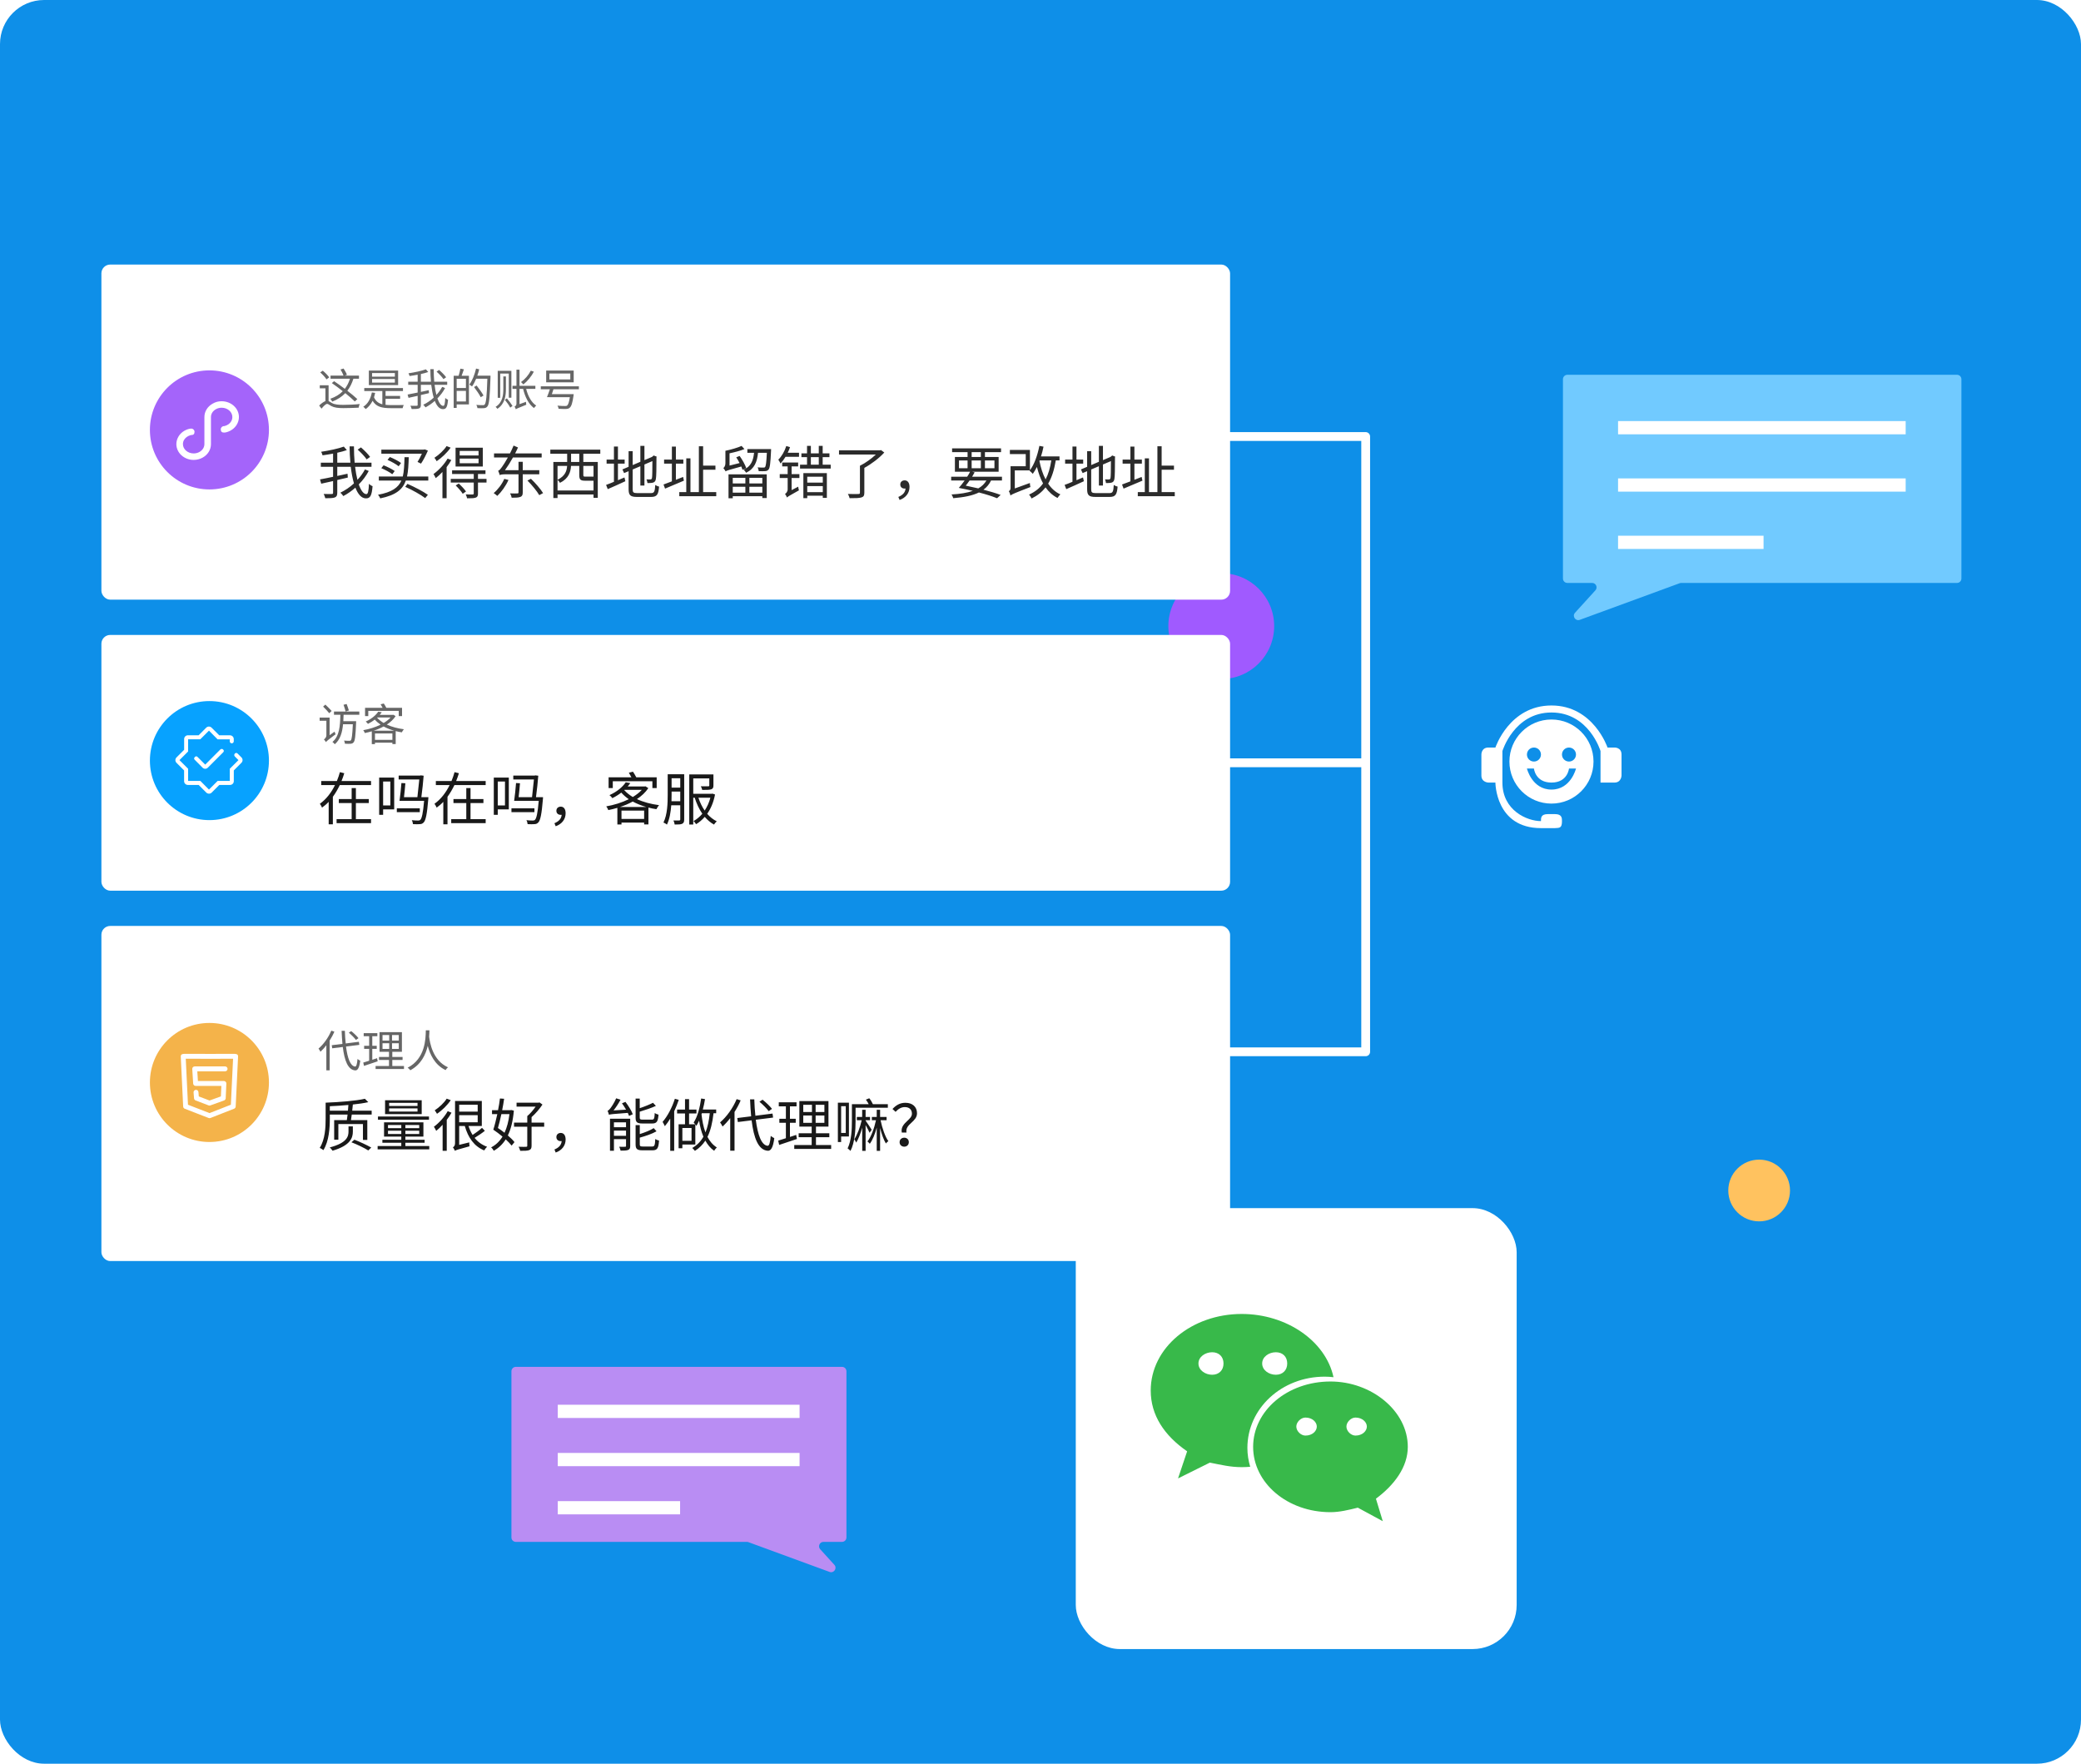 <svg width="472" height="400" viewBox="0 0 472 400" fill="none" xmlns="http://www.w3.org/2000/svg" xmlns:xlink="http://www.w3.org/1999/xlink">
	<desc>
			Created with Pixso.
	</desc>
	<rect rx="10" width="472" height="400" fill="#0E8FE8"/>
	<circle cx="277" cy="142" r="12" fill="#A05AFF"/>
	<rect x="23" y="60" rx="2" width="256" height="76" fill="#FFFFFF"/>
	<rect x="23" y="210" rx="2" width="256" height="76" fill="#FFFFFF"/>
	<rect x="23" y="144" rx="2" width="256" height="58" fill="#FFFFFF"/>
	<path d="M122.324 106.63L122.312 107.566L118.566 107.566L118.566 111.676C118.566 112.248 118.436 112.533 118.046 112.689C117.643 112.857 116.98 112.885 116.056 112.885C116.018 112.613 115.85 112.168 115.694 111.895C116.446 111.921 117.135 111.921 117.345 111.908C117.538 111.895 117.605 111.844 117.605 111.664L117.605 107.566L114.745 107.566C113.977 107.566 113.469 107.633 113.352 107.763C113.288 107.541 113.12 107.033 112.99 106.76C113.288 106.684 113.561 106.319 113.964 105.748C114.187 105.449 114.666 104.694 115.186 103.758L112.054 103.758L112.054 102.834L115.666 102.834C115.967 102.263 116.24 101.653 116.488 101.053L117.487 101.482C117.291 101.926 117.072 102.393 116.837 102.834L122.857 102.834L122.857 103.758L116.342 103.758C115.77 104.799 115.148 105.786 114.536 106.63L117.605 106.63L117.605 104.732L118.566 104.732L118.566 106.63L122.324 106.63ZM143.5 110.972C143.5 111.664 143.668 111.832 144.513 111.832L147.648 111.832C148.4 111.832 148.531 111.479 148.623 109.985C148.857 110.153 149.219 110.312 149.492 110.362C149.337 112.13 149.038 112.701 147.674 112.701L144.487 112.701C143.018 112.701 142.576 112.352 142.576 110.959L142.576 106.865L141.551 107.293L141.174 106.462L142.576 105.865L142.576 102.329L143.5 102.329L143.5 105.475L145.243 104.732L145.243 101.12L146.166 101.12L146.166 104.357L147.88 103.627L148.089 103.447L148.27 103.304L148.946 103.564L148.896 103.745C148.896 106.176 148.87 108.112 148.765 108.607C148.699 109.14 148.439 109.375 148.077 109.464C147.712 109.556 147.217 109.556 146.855 109.556C146.814 109.296 146.737 108.931 146.62 108.725C146.931 108.737 147.347 108.737 147.49 108.737C147.686 108.737 147.816 108.687 147.88 108.398C147.947 108.087 147.972 106.643 147.972 104.576L146.166 105.344L146.166 110.115L145.243 110.115L145.243 105.735L143.5 106.474L143.5 110.972ZM186.594 103.681L186.594 105.383L188.416 105.383L188.416 106.268L181.459 106.268L181.459 105.383L183.046 105.383L183.046 103.681L181.773 103.681L181.773 102.821L183.046 102.821L183.046 101.12L183.916 101.12L183.916 102.821L185.712 102.821L185.712 101.12L186.594 101.12L186.594 102.821L188.13 102.821L188.13 103.681L186.594 103.681ZM240.311 103.51L240.311 104.421L239.467 104.421C239.115 106.554 238.569 108.283 237.737 109.686C238.452 110.765 239.375 111.61 240.518 112.13C240.286 112.311 240.013 112.689 239.858 112.936C238.763 112.378 237.868 111.559 237.138 110.531C236.347 111.572 235.306 112.403 233.98 113.054C233.888 112.819 233.589 112.378 233.408 112.168C234.773 111.546 235.814 110.727 236.579 109.635C235.982 108.556 235.541 107.293 235.189 105.903C234.903 106.474 234.58 106.995 234.253 107.461C234.097 107.281 233.732 106.916 233.513 106.76L233.577 106.684L230.171 106.684L230.171 110.778L233.589 109.543C233.589 109.829 233.656 110.232 233.719 110.454C229.962 111.895 229.482 112.117 229.197 112.378C229.13 112.092 228.962 111.622 228.806 111.387C229 111.299 229.209 111.115 229.209 110.661L229.209 105.735L232.653 105.735L232.653 102.99L229.054 102.99L229.054 102.041L233.602 102.041L233.602 106.643C234.618 105.306 235.319 103.25 235.747 101.12L236.684 101.301C236.528 102.069 236.347 102.809 236.112 103.51L240.311 103.51ZM247.5 110.972C247.5 111.664 247.668 111.832 248.513 111.832L251.648 111.832C252.401 111.832 252.531 111.479 252.623 109.985C252.858 110.153 253.219 110.312 253.492 110.362C253.337 112.13 253.039 112.701 251.674 112.701L248.487 112.701C247.018 112.701 246.577 112.352 246.577 110.959L246.577 106.865L245.551 107.293L245.174 106.462L246.577 105.865L246.577 102.329L247.5 102.329L247.5 105.475L249.243 104.732L249.243 101.12L250.166 101.12L250.166 104.357L251.88 103.627L252.09 103.447L252.27 103.304L252.946 103.564L252.896 103.745C252.896 106.176 252.87 108.112 252.766 108.607C252.699 109.14 252.439 109.375 252.077 109.464C251.712 109.556 251.217 109.556 250.855 109.556C250.814 109.296 250.738 108.931 250.62 108.725C250.931 108.737 251.347 108.737 251.49 108.737C251.686 108.737 251.817 108.687 251.88 108.398C251.947 108.087 251.972 106.643 251.972 104.576L250.166 105.344L250.166 110.115L249.243 110.115L249.243 105.735L247.5 106.474L247.5 110.972ZM167.758 103.408C168.37 104.265 169.018 105.421 169.265 106.176L168.408 106.554C168.342 106.332 168.253 106.059 168.135 105.798C165.222 106.592 164.819 106.735 164.574 106.903L164.574 106.89C164.47 106.684 164.209 106.319 164.067 106.163C164.247 105.995 164.533 105.668 164.533 105.072L164.533 102.237C165.834 101.964 167.329 101.536 168.199 101.133L168.849 101.847C167.926 102.225 166.653 102.561 165.469 102.809L165.469 105.592L167.745 105.018C167.523 104.576 167.25 104.11 166.99 103.719L167.758 103.408ZM181.227 102.678L181.227 103.602L178.171 103.602C177.819 104.186 177.432 104.694 177.028 105.122C176.949 104.929 176.689 104.459 176.533 104.253C177.301 103.497 177.962 102.355 178.339 101.158L179.187 101.406C179.057 101.834 178.872 102.263 178.666 102.678L181.227 102.678ZM98.533 103.824C99.562 103.161 100.717 102.082 101.288 101.171L102.212 101.523C101.444 102.628 100.184 103.837 99.041 104.602C98.936 104.383 98.701 104.018 98.533 103.824ZM159.477 106.528L159.477 111.61L162.454 111.61L162.454 112.533L154.069 112.533L154.069 111.61L155.656 111.61L155.656 103.954L156.605 103.954L156.605 111.61L158.515 111.61L158.515 101.209L159.477 101.209L159.477 105.605L162.273 105.605L162.273 106.528L159.477 106.528ZM263.477 106.528L263.477 111.61L266.454 111.61L266.454 112.533L258.069 112.533L258.069 111.61L259.656 111.61L259.656 103.954L260.605 103.954L260.605 111.61L262.516 111.61L262.516 101.209L263.477 101.209L263.477 105.605L266.273 105.605L266.273 106.528L263.477 106.528ZM81.074 108.829C81.763 108.087 82.334 107.293 82.778 106.462L83.635 106.814C83.051 107.918 82.283 108.944 81.372 109.867C81.867 111.232 82.451 112.063 83.102 112.063C83.454 112.063 83.61 111.403 83.686 109.737C83.895 109.947 84.232 110.166 84.505 110.258C84.324 112.403 83.987 113.028 83.01 113.028C81.985 113.028 81.204 112.117 80.607 110.597C79.76 111.349 78.836 112 77.862 112.508C77.719 112.273 77.446 111.949 77.199 111.74C78.29 111.207 79.357 110.492 80.281 109.635C79.969 108.556 79.722 107.268 79.554 105.865L76.497 105.865L76.497 107.944C77.265 107.776 78.059 107.607 78.824 107.436L78.89 108.309C78.097 108.502 77.291 108.687 76.497 108.867L76.497 111.752C76.497 112.378 76.342 112.663 75.939 112.819C75.536 112.974 74.834 113 73.781 113C73.73 112.74 73.561 112.298 73.415 112.025C74.25 112.063 75.015 112.051 75.237 112.038C75.472 112.038 75.548 111.975 75.548 111.74L75.548 109.102C74.574 109.309 73.638 109.531 72.857 109.699L72.584 108.725C73.365 108.594 74.418 108.372 75.548 108.137L75.548 105.865L72.768 105.865L72.768 104.941L75.548 104.941L75.548 102.875C74.742 103.031 73.923 103.161 73.158 103.262C73.105 103.031 72.974 102.691 72.844 102.459C74.666 102.187 76.758 101.742 77.98 101.288L78.668 102.082C78.046 102.301 77.291 102.51 76.497 102.678L76.497 104.941L79.474 104.941C79.357 103.758 79.306 102.51 79.293 101.238L80.281 101.238C80.281 102.536 80.335 103.783 80.436 104.941L84.26 104.941L84.26 105.865L80.541 105.865C80.671 106.969 80.852 107.969 81.074 108.829ZM141.681 105.148L140.158 105.148L140.158 108.906C140.64 108.699 141.136 108.477 141.64 108.283L141.837 109.14C140.46 109.791 138.99 110.426 137.844 110.934L137.467 109.972C137.949 109.804 138.574 109.556 139.25 109.271L139.25 105.148L137.584 105.148L137.584 104.227L139.25 104.227L139.25 101.276L140.158 101.276L140.158 104.227L141.681 104.227L141.681 105.148ZM245.682 105.148L244.158 105.148L244.158 108.906C244.641 108.699 245.136 108.477 245.64 108.283L245.837 109.14C244.46 109.791 242.99 110.426 241.844 110.934L241.467 109.972C241.949 109.804 242.574 109.556 243.25 109.271L243.25 105.148L241.584 105.148L241.584 104.227L243.25 104.227L243.25 101.276L244.158 101.276L244.158 104.227L245.682 104.227L245.682 105.148ZM153.301 108.813L154.939 108.166L155.123 109.01C153.64 109.648 152.054 110.324 150.844 110.816L150.495 109.88C151.013 109.686 151.676 109.439 152.393 109.166L152.393 105.148L150.625 105.148L150.625 104.227L152.393 104.227L152.393 101.288L153.301 101.288L153.301 104.227L154.993 104.227L154.993 105.148L153.301 105.148L153.301 108.813ZM257.301 108.813L258.939 108.166L259.123 109.01C257.641 109.648 256.054 110.324 254.844 110.816L254.495 109.88C255.013 109.686 255.676 109.439 256.393 109.166L256.393 105.148L254.625 105.148L254.625 104.227L256.393 104.227L256.393 101.288L257.301 101.288L257.301 104.227L258.993 104.227L258.993 105.148L257.301 105.148L257.301 108.813ZM81.867 101.469C82.62 102.107 83.518 103.018 83.946 103.627L83.165 104.186C82.763 103.577 81.893 102.64 81.125 101.977L81.867 101.469ZM103.329 101.536L109.505 101.536L109.505 105.798L103.329 105.798L103.329 101.536ZM227.261 108.125L227.261 108.972L224.788 108.972C224.385 109.829 223.801 110.518 223.062 111.064C224.569 111.454 225.934 111.857 226.959 112.248L226.153 113C225.102 112.571 223.671 112.105 222.033 111.689C220.589 112.403 218.666 112.781 216.209 112.987C216.13 112.701 215.975 112.365 215.819 112.143C217.796 112.025 219.38 111.778 220.656 111.324C219.64 111.089 218.561 110.857 217.469 110.648C217.885 110.194 218.355 109.594 218.796 108.972L215.74 108.972L215.74 108.125L219.367 108.125C219.628 107.738 219.862 107.347 220.031 106.982L216.587 106.982L216.587 103.64L219.459 103.64L219.459 102.548L215.949 102.548L215.949 101.691L227.051 101.691L227.051 102.548L223.398 102.548L223.398 103.64L226.505 103.64L226.505 106.982L220.472 106.982L221.059 107.125C220.888 107.436 220.694 107.788 220.488 108.125L227.261 108.125ZM169.513 102.691L169.513 101.847L174.896 101.847C174.896 101.847 174.883 102.12 174.883 102.263C174.753 105.084 174.623 106.125 174.324 106.487C174.115 106.735 173.88 106.827 173.544 106.852C173.233 106.877 172.658 106.877 172.087 106.852C172.061 106.579 171.969 106.227 171.827 105.995C172.385 106.046 172.918 106.046 173.115 106.046C173.321 106.059 173.439 106.033 173.531 105.916C173.712 105.709 173.829 104.862 173.934 102.691L171.931 102.691C171.722 104.745 171.138 106.306 169.227 107.217C169.11 106.995 168.849 106.671 168.669 106.528C170.357 105.773 170.852 104.421 171.033 102.691L169.513 102.691ZM97.051 102.199C96.597 103.237 96.01 104.408 95.49 105.148L94.699 104.76C95.01 104.278 95.388 103.589 95.686 102.901L86.495 102.901L86.495 101.977L96.01 101.977L96.01 101.964L96.194 101.964L96.35 101.914L97.051 102.199ZM136.156 101.977L136.156 102.913L132.306 102.913L132.306 104.773L135.585 104.773L135.585 112.898L134.62 112.898L134.62 112.143L126.457 112.143L126.457 112.949L125.508 112.949L125.508 104.773L128.64 104.773L128.64 102.913L124.819 102.913L124.819 101.977L136.156 101.977ZM199.582 102.133L199.817 102.069L200.569 102.628C199.426 103.888 197.658 105.24 196.046 106.113L196.046 111.727C196.046 112.39 195.878 112.676 195.37 112.819C194.875 112.974 194.018 112.987 192.704 112.987C192.653 112.714 192.472 112.286 192.314 112.025C193.393 112.063 194.396 112.051 194.694 112.038C194.967 112.025 195.046 111.962 195.046 111.727L195.046 105.63C196.294 105.018 197.684 104.005 198.658 103.082L190.301 103.082L190.301 102.133L199.582 102.133ZM104.265 103.304L108.543 103.304L108.543 102.263L104.265 102.263L104.265 103.304ZM222.475 102.548L220.383 102.548L220.383 103.64L222.475 103.64L222.475 102.548ZM129.526 104.773L131.386 104.773L131.386 102.913L129.526 102.913L129.526 104.773ZM88.418 103.653C89.291 103.992 90.395 104.576 90.967 105.005L90.421 105.748C89.888 105.306 88.783 104.681 87.898 104.303L88.418 103.653ZM185.712 103.681L183.916 103.681L183.916 105.383L185.712 105.383L185.712 103.681ZM92.709 103.694C92.659 105.395 92.592 106.839 92.319 108.074L97.143 108.074L97.143 108.985L92.046 108.985C91.344 111.013 89.77 112.311 86.247 113.028C86.159 112.781 85.924 112.416 85.74 112.209C88.875 111.635 90.329 110.597 91.046 108.985L85.924 108.985L85.924 108.074L91.357 108.074C91.643 106.89 91.694 105.449 91.748 103.694L92.709 103.694ZM98.324 107.515C99.495 106.658 100.755 105.344 101.523 104.005L102.367 104.342C102.069 104.875 101.691 105.421 101.301 105.941L101.301 112.987L100.352 112.987L100.352 107.033C99.86 107.566 99.339 108.049 98.832 108.439C98.755 108.242 98.495 107.75 98.324 107.515ZM104.265 105.059L108.543 105.059L108.543 104.005L104.265 104.005L104.265 105.059ZM238.452 104.421L235.814 104.421L235.76 104.551C236.062 106.097 236.516 107.515 237.154 108.725C237.776 107.553 238.191 106.125 238.452 104.421ZM219.459 104.434L217.511 104.434L217.511 106.189L219.459 106.189L219.459 104.434ZM220.383 104.434L220.383 106.189L222.475 106.189L222.475 104.434L220.383 104.434ZM225.556 106.189L225.556 104.434L223.398 104.434L223.398 106.189L225.556 106.189ZM181.031 105.773L179.548 105.773L179.548 107.528L181.316 107.528L181.316 108.414L179.548 108.414L179.548 111.156L181.043 110.375C181.069 110.635 181.148 111 181.212 111.207C179.057 112.416 178.704 112.613 178.495 112.832C178.431 112.597 178.209 112.222 178.054 112.025C178.276 111.895 178.653 111.533 178.653 110.972L178.653 108.414L176.857 108.414L176.857 107.528L178.653 107.528L178.653 105.773L177.416 105.773L177.416 104.903L181.031 104.903L181.031 105.773ZM87.003 105.525C87.86 105.865 88.964 106.411 89.523 106.827L88.977 107.553C88.444 107.125 87.352 106.541 86.482 106.176L87.003 105.525ZM126.457 108.829L126.457 111.245L134.62 111.245L134.62 109.023L132.696 109.023C131.63 109.023 131.386 108.75 131.386 107.709L131.386 105.668L129.513 105.668C129.446 107.033 128.967 108.541 127.015 109.505C126.914 109.309 126.638 108.972 126.457 108.829ZM126.457 108.813C128.186 107.957 128.564 106.789 128.628 105.668L126.457 105.668L126.457 108.813ZM134.62 108.087L134.62 105.668L132.306 105.668L132.306 107.709C132.306 108.049 132.36 108.099 132.801 108.099L134.363 108.099C134.49 108.099 134.569 108.099 134.62 108.087ZM108.413 108.607L110.349 108.607L110.349 109.439L108.413 109.439L108.413 111.937C108.413 112.454 108.296 112.701 107.918 112.857C107.528 113 106.918 113.012 105.944 113.012C105.903 112.74 105.76 112.39 105.63 112.13C106.36 112.156 107.011 112.156 107.191 112.143C107.398 112.13 107.452 112.079 107.452 111.908L107.452 109.439L102.237 109.439L102.237 108.607L107.452 108.607L107.452 107.503L102.539 107.503L102.539 106.671L110.115 106.671L110.115 107.503L108.413 107.503L108.413 108.607ZM183.097 112.974L182.214 112.974L182.214 107.306L187.543 107.306L187.543 112.911L186.62 112.911L186.62 112.428L183.097 112.428L183.097 112.974ZM166.199 113L165.238 113L165.238 107.579L173.909 107.579L173.909 112.949L172.906 112.949L172.906 112.533L166.199 112.533L166.199 113ZM186.62 109.451L186.62 108.125L183.097 108.125L183.097 109.451L186.62 109.451ZM169.059 109.648L169.059 108.372L166.199 108.372L166.199 109.648L169.059 109.648ZM169.967 109.648L172.906 109.648L172.906 108.372L169.967 108.372L169.967 109.648ZM122.312 112.298C121.804 111.416 120.645 109.997 119.633 108.985L120.426 108.582C121.439 109.556 122.635 110.921 123.181 111.832L122.312 112.298ZM111.974 111.832C112.923 111.038 113.847 109.829 114.38 108.607L115.329 108.855C114.717 110.219 113.73 111.584 112.793 112.467C112.612 112.286 112.209 111.987 111.974 111.832ZM206.291 110.438C206.291 111.844 205.406 112.911 204.041 113.39L203.755 112.701C204.755 112.286 205.329 111.676 205.393 110.791C205.314 110.803 205.25 110.803 205.171 110.803C204.638 110.803 204.196 110.492 204.196 109.88C204.196 109.271 204.653 108.944 205.187 108.944C205.901 108.944 206.291 109.531 206.291 110.438ZM221.891 110.765C222.697 110.312 223.293 109.724 223.738 108.972L219.913 108.972C219.628 109.388 219.317 109.804 219.044 110.14C220.005 110.337 220.967 110.556 221.891 110.765ZM104.954 111.987C104.643 111.467 103.941 110.673 103.357 110.102L104.046 109.661C104.643 110.194 105.357 110.959 105.697 111.467L104.954 111.987ZM96.439 112.962C95.375 112.168 93.633 111.181 91.916 110.413L92.411 109.737C94.125 110.48 95.959 111.454 97.051 112.222L96.439 112.962ZM186.62 110.245L183.097 110.245L183.097 111.622L186.62 111.622L186.62 110.245ZM166.199 110.4L166.199 111.727L169.059 111.727L169.059 110.4L166.199 110.4ZM169.967 110.4L169.967 111.727L172.906 111.727L172.906 110.4L169.967 110.4Z" fill="#141414" fill-opacity="0.9"/>
	<path d="M78.78 88.621C79.671 89.31 80.501 89.981 81.05 90.511L80.479 91.05C79.959 90.53 79.18 89.871 78.321 89.161C77.54 89.981 76.561 90.611 75.359 91.08C75.279 90.931 75.059 90.589 74.92 90.44C76.08 90.03 77.01 89.471 77.749 88.721C76.919 88.069 76.05 87.42 75.269 86.88L75.779 86.451C76.541 86.951 77.391 87.569 78.211 88.189C78.709 87.54 79.1 86.78 79.38 85.889L74.971 85.889L74.971 85.191L77.92 85.191C77.791 84.81 77.501 84.229 77.23 83.799L77.93 83.58C78.221 84.019 78.56 84.62 78.689 85.001L78.169 85.191L81.419 85.191L81.419 85.889L80.159 85.889C79.82 86.961 79.371 87.859 78.78 88.621ZM108.26 85.201L111.25 85.201L111.25 85.579C111.089 90.14 110.96 91.68 110.56 92.171C110.34 92.449 110.11 92.54 109.771 92.569C109.419 92.61 108.851 92.591 108.289 92.559C108.269 92.339 108.179 92.039 108.04 91.829C108.689 91.89 109.29 91.89 109.519 91.89C109.72 91.89 109.83 91.871 109.93 91.741C110.259 91.39 110.411 89.871 110.54 85.889L108.001 85.889C107.72 86.561 107.41 87.171 107.061 87.64C106.929 87.52 106.609 87.32 106.451 87.22C107.12 86.341 107.659 84.959 107.979 83.589L108.689 83.76C108.57 84.251 108.431 84.73 108.26 85.201ZM104.019 85.23C104.17 84.749 104.351 84.08 104.419 83.609L105.22 83.76C105.049 84.251 104.871 84.8 104.7 85.23L106.36 85.23L106.36 91.719L103.58 91.719L103.58 92.51L102.901 92.51L102.901 85.23L104.019 85.23ZM98.98 89.561C99.51 88.99 99.949 88.379 100.291 87.74L100.95 88.011C100.501 88.86 99.91 89.649 99.209 90.359C99.59 91.409 100.04 92.049 100.54 92.049C100.811 92.049 100.931 91.541 100.989 90.259C101.15 90.42 101.409 90.589 101.619 90.66C101.48 92.31 101.221 92.791 100.469 92.791C99.681 92.791 99.08 92.09 98.621 90.921C97.969 91.499 97.259 92 96.509 92.391C96.399 92.21 96.189 91.961 95.999 91.8C96.839 91.39 97.659 90.84 98.37 90.181C98.13 89.351 97.94 88.36 97.811 87.281L95.459 87.281L95.459 88.88C96.05 88.751 96.661 88.621 97.249 88.489L97.3 89.161C96.69 89.31 96.07 89.451 95.459 89.59L95.459 91.81C95.459 92.29 95.34 92.51 95.03 92.63C94.72 92.749 94.18 92.769 93.37 92.769C93.331 92.569 93.201 92.23 93.089 92.019C93.731 92.049 94.319 92.039 94.49 92.029C94.671 92.029 94.73 91.981 94.73 91.8L94.73 89.771C93.98 89.93 93.26 90.101 92.659 90.23L92.449 89.481C93.05 89.38 93.86 89.21 94.73 89.029L94.73 87.281L92.591 87.281L92.591 86.57L94.73 86.57L94.73 84.981C94.109 85.101 93.48 85.201 92.891 85.279C92.85 85.101 92.749 84.839 92.649 84.661C94.051 84.451 95.66 84.109 96.6 83.76L97.129 84.371C96.651 84.539 96.07 84.7 95.459 84.83L95.459 86.57L97.749 86.57C97.659 85.66 97.62 84.7 97.61 83.721L98.37 83.721C98.37 84.72 98.411 85.679 98.489 86.57L101.431 86.57L101.431 87.281L98.57 87.281C98.67 88.13 98.809 88.899 98.98 89.561ZM121.431 87.501L121.431 88.189L119.339 88.189C119.739 89.82 120.52 91.27 121.619 91.981C121.46 92.1 121.241 92.359 121.121 92.549C119.92 91.68 119.09 90.069 118.65 88.189L117.83 88.189L117.83 91.661L119.3 91.131C119.3 91.341 119.329 91.629 119.371 91.79C117.449 92.559 117.161 92.691 117 92.83C116.951 92.649 116.819 92.359 116.7 92.22C116.871 92.139 117.139 91.951 117.139 91.561L117.139 88.189L116.241 88.189L116.241 87.501L117.139 87.501L117.139 83.841L117.83 83.841L117.83 87.501L121.431 87.501ZM99.59 83.899C100.169 84.39 100.86 85.091 101.189 85.56L100.589 85.989C100.279 85.52 99.61 84.8 99.019 84.29L99.59 83.899ZM83.66 84.041L90.301 84.041L90.301 87.339L83.66 87.339L83.66 84.041ZM123.88 84.041L130.12 84.041L130.12 86.71L123.88 86.71L123.88 84.041ZM73.211 84.07C73.741 84.5 74.38 85.149 74.671 85.589L74.051 86.04C73.78 85.589 73.169 84.93 72.63 84.461L73.211 84.07ZM118.169 86.651C119.051 86.031 119.891 85.069 120.391 84.07L121.08 84.29C120.511 85.411 119.59 86.49 118.709 87.19C118.589 87.049 118.331 86.78 118.169 86.651ZM115.401 84.72L113.46 84.72L113.46 90.22L112.891 90.22L112.891 84.1L115.989 84.1L115.989 90.191L115.401 90.191L115.401 84.72ZM84.39 85.42L89.561 85.42L89.561 84.61L84.39 84.61L84.39 85.42ZM124.61 86.05L129.351 86.05L129.351 84.71L124.61 84.71L124.61 86.05ZM114.161 85.369L114.749 85.369L114.749 88.201C114.749 89.661 114.561 91.57 112.81 92.72C112.72 92.591 112.549 92.371 112.41 92.271C114.051 91.27 114.161 89.471 114.161 88.201L114.161 85.369ZM103.58 87.991L105.679 87.991L105.679 85.899L103.58 85.899L103.58 87.991ZM84.39 86.77L89.561 86.77L89.561 85.96L84.39 85.96L84.39 86.77ZM72.53 87.371L74.529 87.371L74.529 90.96C74.739 91.05 74.959 91.231 75.311 91.419C75.94 91.761 76.81 91.819 77.891 91.819C79.019 91.819 80.579 91.751 81.59 91.629C81.49 91.851 81.37 92.23 81.351 92.459C80.569 92.51 78.87 92.559 77.859 92.559C76.7 92.559 75.84 92.459 75.159 92.1C74.749 91.88 74.429 91.6 74.21 91.6C73.87 91.6 73.389 92.12 72.92 92.681L72.391 91.971C72.869 91.509 73.379 91.131 73.809 90.97L73.809 88.069L72.53 88.069L72.53 87.371ZM108.101 87.439C108.66 88.15 109.351 89.109 109.671 89.7L109.041 90.091C108.741 89.49 108.069 88.499 107.52 87.779L108.101 87.439ZM131.299 87.61L131.299 88.289L125.53 88.289C125.42 88.66 125.291 89.041 125.169 89.39L130.12 89.39C130.12 89.39 130.11 89.629 130.081 89.739C129.849 91.399 129.6 92.149 129.229 92.459C129.009 92.669 128.76 92.73 128.379 92.749C128.05 92.759 127.381 92.749 126.7 92.71C126.68 92.491 126.58 92.2 126.441 92C127.149 92.071 127.859 92.081 128.15 92.081C128.379 92.081 128.509 92.071 128.621 91.981C128.87 91.79 129.07 91.241 129.251 90.081L124.51 90.081L124.51 90.069L124.06 90.069C124.27 89.59 124.51 88.899 124.72 88.289L122.659 88.289L122.659 87.61L131.299 87.61ZM90.75 90.45L87.449 90.45L87.449 91.81C87.811 91.851 88.211 91.871 88.631 91.871C88.999 91.871 91.07 91.871 91.58 91.861C91.48 92.029 91.36 92.349 91.319 92.569L88.599 92.569C86.59 92.569 85.32 92.249 84.51 90.899C84.119 91.68 83.599 92.3 82.95 92.779C82.85 92.649 82.559 92.371 82.4 92.249C83.44 91.58 84.07 90.46 84.339 88.999L85.091 89.1C85.02 89.451 84.93 89.781 84.83 90.101C85.22 90.999 85.86 91.46 86.719 91.69L86.719 88.68L82.62 88.68L82.62 88.011L91.399 88.011L91.399 88.68L87.449 88.68L87.449 89.79L90.75 89.79L90.75 90.45ZM103.58 88.65L103.58 91.05L105.679 91.05L105.679 88.65L103.58 88.65ZM115.73 92.449C115.501 91.981 114.971 91.231 114.51 90.679L114.971 90.35C115.43 90.879 115.979 91.609 116.241 92.061L115.73 92.449Z" fill="#000000" fill-opacity="0.6"/>
	<path d="M90.44 161.22L83.531 161.22L83.531 162.409L82.801 162.409L82.801 160.529L86.78 160.529C86.641 160.271 86.48 159.97 86.331 159.731L87.049 159.55C87.249 159.841 87.471 160.219 87.63 160.529L91.189 160.529L91.189 162.409L90.44 162.409L90.44 161.22ZM78.621 159.66C78.799 160.129 79.029 160.761 79.129 161.13L78.389 161.359C78.299 160.981 78.101 160.329 77.92 159.841L78.621 159.66ZM73.799 159.799C74.261 160.251 74.91 160.871 75.22 161.24L74.681 161.76C74.38 161.369 73.76 160.72 73.289 160.251L73.799 159.799ZM81.499 161.379L81.499 162.099L77.93 162.099C77.92 162.6 77.901 163.081 77.869 163.559L80.779 163.559C80.779 163.559 80.769 163.811 80.769 163.911C80.64 166.921 80.52 167.99 80.21 168.349C80.03 168.581 79.82 168.649 79.529 168.681C79.251 168.71 78.741 168.701 78.231 168.669C78.221 168.449 78.15 168.161 78.03 167.961C78.54 168.01 79.029 168.01 79.219 168.01C79.39 168.02 79.49 168 79.581 167.89C79.781 167.661 79.92 166.721 80.03 164.26L77.811 164.26C77.63 166.11 77.171 167.751 75.931 168.791C75.811 168.62 75.579 168.381 75.401 168.271C76.99 166.979 77.149 164.599 77.2 162.099L75.75 162.099L75.75 161.379L81.499 161.379ZM89.1 162.131L89.229 162.099L89.73 162.419C89.239 163.161 88.55 163.801 87.74 164.331C88.851 164.851 90.191 165.209 91.609 165.39C91.441 165.561 91.251 165.881 91.141 166.091C90.669 166.03 90.201 165.93 89.749 165.81L89.749 168.75L88.999 168.75L88.999 168.43L85.049 168.43L85.049 168.759L84.329 168.759L84.329 165.859C83.799 166.02 83.269 166.14 82.749 166.25C82.681 166.059 82.52 165.759 82.391 165.6C83.721 165.371 85.12 164.941 86.319 164.35C85.821 164.001 85.379 163.62 85.01 163.2C84.561 163.549 84.041 163.879 83.45 164.169C83.34 164.001 83.121 163.759 82.95 163.64C84.319 163.029 85.291 162.16 85.789 161.401L86.59 161.54C86.451 161.74 86.29 161.931 86.131 162.131L89.1 162.131ZM88.589 162.719L85.569 162.719L85.53 162.761C85.921 163.21 86.431 163.61 87.019 163.969C87.64 163.591 88.179 163.181 88.589 162.719ZM74.759 162.741L74.759 166.74L75.889 165.93C75.94 166.13 76.05 166.391 76.121 166.521C74.319 167.871 74.07 168.1 73.931 168.31C73.851 168.139 73.621 167.829 73.47 167.7C73.67 167.57 74.029 167.221 74.029 166.77L74.029 163.459L72.501 163.459L72.501 162.741L74.759 162.741ZM87.01 164.76C86.309 165.141 85.56 165.461 84.781 165.71L89.371 165.71C88.521 165.461 87.73 165.151 87.01 164.76ZM85.049 166.34L85.049 167.79L88.999 167.79L88.999 166.34L85.049 166.34Z" fill="#000000" fill-opacity="0.6"/>
	<path d="M96.577 233.828C96.578 233.772 96.579 233.719 96.58 233.67L97.4 233.67C97.391 234.029 97.381 234.529 97.33 235.12C97.481 236.309 98.079 240.491 101.609 242.061C101.399 242.229 101.18 242.481 101.07 242.691C98.57 241.519 97.501 239.051 97.019 237.19C96.561 239.19 95.501 241.431 93.059 242.73C92.93 242.53 92.691 242.31 92.459 242.149C96.475 240.117 96.55 235.502 96.577 233.828ZM72.249 237.811C73.389 236.839 74.49 235.32 75.14 233.75L75.84 233.97C75.55 234.671 75.181 235.34 74.771 235.989L74.771 242.75L74.019 242.75L74.019 237.061C73.589 237.62 73.14 238.111 72.681 238.531C72.601 238.35 72.381 237.979 72.249 237.811ZM81.399 236.27L81.499 236.971L78.48 237.349C78.819 240 79.471 241.79 80.54 241.89C80.831 241.91 80.989 241.319 81.089 240.169C81.241 240.311 81.561 240.491 81.71 240.56C81.49 242.271 81.089 242.791 80.569 242.759C78.931 242.64 78.13 240.569 77.749 237.449L75.35 237.75L75.249 237.049L77.669 236.751C77.591 235.821 77.52 234.83 77.481 233.79L78.221 233.79C78.25 234.8 78.311 235.77 78.411 236.651L81.399 236.27ZM79.661 233.851C80.259 234.319 80.97 235 81.309 235.45L80.731 235.85C80.411 235.401 79.71 234.7 79.119 234.209L79.661 233.851ZM88.98 240.391L88.98 241.761L91.629 241.761L91.629 242.439L85.191 242.439L85.191 241.761L88.231 241.761L88.231 240.391L85.96 240.391L85.96 239.71L88.231 239.71L88.231 238.541L86.08 238.541L86.08 234.09L91.16 234.09L91.16 238.541L88.98 238.541L88.98 239.71L91.309 239.71L91.309 240.391L88.98 240.391ZM84.439 240.35L85.53 239.991L85.66 240.701C84.59 241.06 83.45 241.451 82.559 241.741L82.391 240.989C82.759 240.879 83.221 240.74 83.731 240.569L83.731 237.879L82.591 237.879L82.591 237.181L83.731 237.181L83.731 235.01L82.491 235.01L82.491 234.31L85.589 234.31L85.589 235.01L84.439 235.01L84.439 237.181L85.45 237.181L85.45 237.879L84.439 237.879L84.439 240.35ZM88.279 234.739L86.761 234.739L86.761 235.999L88.279 235.999L88.279 234.739ZM88.919 235.999L90.45 235.999L90.45 234.739L88.919 234.739L88.919 235.999ZM88.279 236.609L86.761 236.609L86.761 237.891L88.279 237.891L88.279 236.609ZM88.919 237.891L90.45 237.891L90.45 236.609L88.919 236.609L88.919 237.891Z" fill="#000000" fill-opacity="0.6"/>
	<path d="M147.972 177.186L138.99 177.186L138.99 178.732L138.041 178.732L138.041 176.288L143.214 176.288C143.034 175.952 142.824 175.561 142.63 175.25L143.564 175.015C143.824 175.393 144.113 175.885 144.319 176.288L148.946 176.288L148.946 178.732L147.972 178.732L147.972 177.186ZM78.084 175.365C77.916 175.952 77.694 176.548 77.459 177.135L84.156 177.135L84.156 178.056L77.069 178.056C76.615 178.992 76.107 179.878 75.498 180.709L75.498 186.949L74.549 186.949L74.549 181.852C74.092 182.347 73.587 182.775 73.041 183.166C72.949 182.906 72.701 182.502 72.546 182.296C74.028 181.242 75.171 179.709 75.977 178.056L72.857 178.056L72.857 177.135L76.408 177.135C76.681 176.472 76.913 175.783 77.097 175.12L78.084 175.365ZM104.084 175.365C103.916 175.952 103.694 176.548 103.459 177.135L110.156 177.135L110.156 178.056L103.069 178.056C102.615 178.992 102.107 179.878 101.498 180.709L101.498 186.949L100.549 186.949L100.549 181.852C100.092 182.347 99.587 182.775 99.041 183.166C98.949 182.906 98.701 182.502 98.546 182.296C100.028 181.242 101.171 179.709 101.977 178.056L98.857 178.056L98.857 177.135L102.408 177.135C102.681 176.472 102.913 175.783 103.097 175.12L104.084 175.365ZM151.444 175.599L155.186 175.599L155.186 185.844C155.186 186.365 155.085 186.651 154.745 186.819C154.421 186.987 153.901 187 153.028 187C153.003 186.755 152.872 186.324 152.742 186.079C153.342 186.092 153.888 186.092 154.044 186.079C154.224 186.063 154.291 186.013 154.291 185.832L154.291 182.633L152.25 182.633C152.133 184.166 151.873 185.791 151.273 187.012C151.105 186.857 150.714 186.638 150.483 186.546C151.378 184.727 151.444 182.153 151.444 180.24L151.444 175.599ZM161.454 180.021L161.623 179.995L162.181 180.189C161.842 181.957 161.22 183.413 160.401 184.569C161.023 185.286 161.753 185.87 162.572 186.273C162.349 186.454 162.089 186.781 161.946 187.012Q160.775 186.351 159.842 185.26C159.255 185.949 158.592 186.508 157.878 186.924C157.747 186.701 157.5 186.378 157.306 186.209C158.02 185.819 158.696 185.26 159.296 184.556C158.566 183.505 157.995 182.255 157.566 180.916L157.24 180.916L157.24 187L156.332 187L156.332 175.637L161.816 175.637L161.816 178.135C161.816 178.63 161.699 178.875 161.312 179.018C160.893 179.148 160.245 179.148 159.268 179.148C159.23 178.887 159.087 178.564 158.957 178.329C159.75 178.342 160.426 178.342 160.62 178.329C160.829 178.329 160.88 178.278 160.88 178.123L160.88 176.536L157.24 176.536L157.24 180.021L161.454 180.021ZM96.089 175.926C95.985 177.262 95.791 179.189 95.569 180.789L97.168 180.789C97.168 180.789 97.156 181.087 97.143 181.217C96.857 184.699 96.556 186.051 96.102 186.521C95.842 186.793 95.607 186.898 95.217 186.911C94.88 186.949 94.296 186.936 93.671 186.911C93.645 186.638 93.553 186.273 93.398 186.013C94.023 186.092 94.607 186.092 94.842 186.092C95.061 186.092 95.204 186.063 95.334 185.937C95.674 185.61 95.947 184.467 96.194 181.62L90.615 181.62C90.773 180.566 90.954 178.849 91.046 177.589L91.941 177.64C91.865 178.63 91.748 179.824 91.63 180.789L94.671 180.789C94.829 179.487 94.998 177.913 95.102 176.783L90.421 176.783L90.421 175.898L95.27 175.898L95.413 175.847L96.089 175.926ZM122.089 175.926C121.985 177.262 121.791 179.189 121.569 180.789L123.169 180.789C123.169 180.789 123.156 181.087 123.143 181.217C122.857 184.699 122.556 186.051 122.102 186.521C121.842 186.793 121.607 186.898 121.217 186.911C120.88 186.949 120.296 186.936 119.671 186.911C119.646 186.638 119.554 186.273 119.398 186.013C120.023 186.092 120.607 186.092 120.842 186.092C121.061 186.092 121.204 186.063 121.334 185.937C121.674 185.61 121.947 184.467 122.194 181.62L116.615 181.62C116.773 180.566 116.954 178.849 117.046 177.589L117.941 177.64C117.865 178.63 117.748 179.824 117.63 180.789L120.671 180.789C120.829 179.487 120.998 177.913 121.102 176.783L116.421 176.783L116.421 175.898L121.271 175.898L121.413 175.847L122.089 175.926ZM86 176.355L89.409 176.355L89.409 183.569L86.898 183.569L86.898 184.803L86 184.803L86 176.355ZM112 176.355L115.408 176.355L115.408 183.569L112.898 183.569L112.898 184.803L112 184.803L112 176.355ZM154.291 178.63L154.291 176.498L152.327 176.498L152.327 178.63L154.291 178.63ZM88.536 182.671L88.536 177.25L86.898 177.25L86.898 182.671L88.536 182.671ZM114.536 182.671L114.536 177.25L112.898 177.25L112.898 182.671L114.536 182.671ZM146.23 178.37L146.398 178.329L147.048 178.745C146.41 179.709 145.515 180.541 144.462 181.23C145.906 181.906 147.648 182.372 149.492 182.607C149.273 182.829 149.026 183.245 148.883 183.518C148.27 183.439 147.661 183.309 147.074 183.153L147.074 186.974L146.099 186.974L146.099 186.559L140.964 186.559L140.964 186.987L140.028 186.987L140.028 183.217C139.339 183.426 138.65 183.582 137.974 183.724C137.886 183.477 137.676 183.086 137.508 182.88C139.238 182.582 141.056 182.023 142.615 181.255C141.967 180.801 141.393 180.306 140.913 179.76C140.329 180.214 139.653 180.643 138.885 181.02C138.743 180.801 138.457 180.487 138.235 180.332C140.015 179.538 141.278 178.408 141.926 177.421L142.967 177.602C142.786 177.862 142.576 178.11 142.37 178.37L146.23 178.37ZM83.648 182.125L80.722 182.125L80.722 185.778L84.156 185.778L84.156 186.689L76.342 186.689L76.342 185.778L79.76 185.778L79.76 182.125L76.85 182.125L76.85 181.217L79.76 181.217L79.76 178.732L80.722 178.732L80.722 181.217L83.648 181.217L83.648 182.125ZM109.648 182.125L106.722 182.125L106.722 185.778L110.156 185.778L110.156 186.689L102.342 186.689L102.342 185.778L105.76 185.778L105.76 182.125L102.85 182.125L102.85 181.217L105.76 181.217L105.76 178.732L106.722 178.732L106.722 181.217L109.648 181.217L109.648 182.125ZM145.566 179.135L141.64 179.135L141.589 179.189C142.097 179.773 142.761 180.293 143.525 180.76C144.332 180.268 145.033 179.735 145.566 179.135ZM152.327 180.24C152.327 180.684 152.314 181.188 152.301 181.709L154.291 181.709L154.291 179.525L152.327 179.525L152.327 180.24ZM159.829 183.829C160.388 182.998 160.829 182.023 161.128 180.916L158.411 180.916C158.763 181.982 159.23 182.972 159.829 183.829ZM143.513 181.788C142.602 182.283 141.628 182.699 140.615 183.023L146.582 183.023C145.477 182.699 144.449 182.296 143.513 181.788ZM128.291 184.438C128.291 185.844 127.406 186.911 126.041 187.39L125.755 186.701C126.755 186.286 127.329 185.676 127.393 184.791C127.314 184.803 127.25 184.803 127.171 184.803C126.638 184.803 126.196 184.492 126.196 183.88C126.196 183.271 126.653 182.944 127.187 182.944C127.901 182.944 128.291 183.531 128.291 184.438ZM90.005 183.321L95.217 183.321L95.217 184.194L90.005 184.194L90.005 183.321ZM116.005 183.321L121.217 183.321L121.217 184.194L116.005 184.194L116.005 183.321ZM140.964 183.842L140.964 185.727L146.099 185.727L146.099 183.842L140.964 183.842Z" fill="#000000" fill-opacity="0.9"/>
	<path d="M201.375 251.224L194.056 251.224L194.056 254.268C194.056 256.204 193.901 259.076 192.901 261.028C192.758 260.857 192.431 260.546 192.25 260.454C193.136 258.635 193.225 256.087 193.225 254.268L193.225 250.418L197.033 250.418C196.852 250.082 196.63 249.691 196.398 249.393L197.163 249.079C197.49 249.482 197.814 250.028 197.982 250.418L201.375 250.418L201.375 251.224ZM142.005 251.666C141.72 251.161 141.38 250.653 141.069 250.225L141.862 249.898C142.526 250.771 143.253 251.938 143.525 252.707L142.681 253.084C142.602 252.875 142.513 252.656 142.396 252.396C138.847 252.656 138.403 252.719 138.117 252.824C138.066 252.63 137.924 252.148 137.806 251.913C138 251.862 138.184 251.681 138.403 251.408C138.625 251.135 139.339 250.107 139.755 249.092L140.745 249.406C140.301 250.263 139.717 251.148 139.158 251.837L142.005 251.666ZM115.783 251.783L115.967 251.745L116.551 251.888C116.342 254.227 115.888 256.074 115.186 257.518C115.812 258.051 116.342 258.569 116.694 259.026L116.043 259.819C115.72 259.403 115.25 258.908 114.704 258.4C113.977 259.546 113.066 260.39 112 260.987C111.87 260.74 111.613 260.39 111.39 260.222C112.403 259.714 113.288 258.896 113.977 257.778C113.301 257.204 112.562 256.658 111.886 256.204C112.197 255.268 112.508 253.995 112.793 252.681L111.597 252.681L111.597 251.783L112.961 251.783C113.146 250.875 113.301 249.952 113.393 249.133L114.342 249.196C114.225 250.002 114.082 250.901 113.898 251.783L115.783 251.783ZM162.441 251.627L162.441 252.472L161.842 252.472C161.585 254.643 161.181 256.398 160.464 257.842C160.972 258.803 161.648 259.648 162.584 260.235C162.403 260.416 162.102 260.755 161.988 261C161.128 260.403 160.477 259.597 159.985 258.686C159.372 259.622 158.608 260.39 157.617 261.012C157.5 260.844 157.189 260.508 157.008 260.352C158.125 259.714 158.944 258.857 159.541 257.804C159.049 256.645 158.75 255.385 158.566 254.163C158.373 254.592 158.163 254.982 157.944 255.334C157.89 255.255 157.801 255.138 157.709 255.008L157.709 259.572L154.77 259.572L154.77 260.416L153.913 260.416L153.913 254.982L155.37 254.982L155.37 252.526L153.574 252.526L153.574 251.64L155.37 251.64L155.37 249.276L156.291 249.276L156.291 251.64L157.97 251.64L157.97 252.526L156.291 252.526L156.291 254.982L157.684 254.982C157.566 254.827 157.424 254.671 157.332 254.592C158.204 253.252 158.738 251.212 159.036 249.133L159.906 249.276C159.775 250.069 159.62 250.863 159.41 251.627L162.441 251.627ZM149.362 252.799C149.245 254.357 148.959 254.801 147.934 254.801L145.696 254.801C144.474 254.801 144.163 254.5 144.163 253.449L144.163 249.158L145.1 249.158L145.1 251.329C146.204 250.964 147.375 250.485 148.115 250.107L148.765 250.809C147.737 251.291 146.347 251.745 145.1 252.123L145.1 253.437C145.1 253.836 145.204 253.928 145.788 253.928L147.855 253.928C148.35 253.928 148.439 253.709 148.505 252.421C148.699 252.589 149.089 252.732 149.362 252.799ZM98.597 251.824C99.612 251.161 100.755 250.094 101.314 249.171L102.237 249.51C101.485 250.64 100.25 251.85 99.117 252.602C99 252.396 98.768 252.005 98.597 251.824ZM80.033 250.498C79.995 250.951 79.944 251.421 79.89 251.9L84.299 251.9L84.299 252.773L79.785 252.773C79.735 253.227 79.671 253.668 79.605 254.033L83.311 254.033L83.311 258.531L82.321 258.531L82.321 254.931L76.745 254.931L76.745 258.48L75.796 258.48L75.796 254.033L78.668 254.033C78.722 253.668 78.773 253.227 78.836 252.773L74.809 252.773L74.809 253.694C74.809 255.788 74.625 258.803 73.352 260.844C73.171 260.689 72.755 260.428 72.52 260.336C73.742 258.413 73.86 255.671 73.86 253.694L73.86 250.082C76.967 249.964 80.75 249.666 82.763 249.196L83.531 249.964C82.556 250.187 81.347 250.367 80.033 250.498ZM150.286 254.436C151.403 253.148 152.444 251.186 153.069 249.196L153.952 249.444C153.666 250.313 153.301 251.199 152.914 252.043L152.914 261L152.015 261L152.015 253.694C151.638 254.332 151.209 254.916 150.794 255.411C150.702 255.204 150.441 254.671 150.286 254.436ZM163.324 254.554C164.806 253.291 166.237 251.316 167.082 249.276L167.993 249.561C167.615 250.472 167.136 251.342 166.602 252.186L166.602 260.974L165.625 260.974L165.625 253.579C165.066 254.306 164.482 254.944 163.886 255.49C163.781 255.255 163.495 254.773 163.324 254.554ZM175.219 252.551L175.349 253.462L171.423 253.954C171.865 257.401 172.712 259.727 174.102 259.857C174.48 259.883 174.686 259.115 174.816 257.62C175.013 257.804 175.429 258.039 175.622 258.127C175.337 260.352 174.816 261.028 174.14 260.987C172.011 260.832 170.97 258.14 170.474 254.084L167.355 254.474L167.224 253.563L170.37 253.176C170.268 251.967 170.176 250.678 170.125 249.326L171.087 249.326C171.125 250.64 171.204 251.9 171.335 253.046L175.219 252.551ZM172.96 249.406C173.737 250.015 174.661 250.901 175.102 251.485L174.35 252.005C173.934 251.421 173.023 250.51 172.255 249.872L172.96 249.406ZM87.339 249.536L95.648 249.536L95.648 252.681L87.339 252.681L87.339 249.536ZM107.191 257.401C107.893 256.944 108.791 256.296 109.324 255.788L109.972 256.464C109.283 257.023 108.375 257.62 107.645 258.064C108.375 258.972 109.312 259.664 110.48 260.079C110.261 260.273 109.972 260.651 109.829 260.911C107.541 259.987 106.176 258.01 105.424 255.373L104.148 255.373L104.148 259.648L106.436 259.089C106.436 259.375 106.449 259.765 106.49 259.975C103.811 260.701 103.421 260.832 103.173 261C103.097 260.781 102.888 260.39 102.732 260.209C102.926 260.105 103.211 259.832 103.211 259.299L103.211 249.691L109.283 249.691L109.283 255.373L106.268 255.373C106.503 256.112 106.814 256.788 107.191 257.401ZM185.074 257.908L185.074 259.689L188.518 259.689L188.518 260.571L180.148 260.571L180.148 259.689L184.1 259.689L184.1 257.908L181.148 257.908L181.148 257.023L184.1 257.023L184.1 255.503L181.304 255.503L181.304 249.717L187.908 249.717L187.908 255.503L185.074 255.503L185.074 257.023L188.102 257.023L188.102 257.908L185.074 257.908ZM179.171 257.854L180.589 257.388L180.758 258.312C179.368 258.778 177.885 259.286 176.727 259.664L176.508 258.686C176.987 258.543 177.587 258.362 178.25 258.14L178.25 254.643L176.768 254.643L176.768 253.735L178.25 253.735L178.25 250.913L176.638 250.913L176.638 250.002L180.666 250.002L180.666 250.913L179.171 250.913L179.171 253.735L180.485 253.735L180.485 254.643L179.171 254.643L179.171 257.854ZM120.569 254.604L123.429 254.604L123.429 255.528L120.569 255.528L120.569 259.844C120.569 260.416 120.426 260.689 120.023 260.844C119.62 260.987 118.995 261.012 117.995 261C117.929 260.727 117.773 260.352 117.63 260.079C118.398 260.105 119.112 260.105 119.306 260.092C119.515 260.092 119.592 260.025 119.592 259.844L119.592 255.528L116.589 255.528L116.589 254.604L119.592 254.604L119.592 253.122C120.255 252.576 120.96 251.732 121.49 250.977L117.164 250.977L117.164 250.082L122.153 250.082L122.375 250.028L123.038 250.51C122.4 251.472 121.477 252.564 120.569 253.357L120.569 254.604ZM192.548 250.082L192.548 257.75L190.781 257.75L190.781 259.013L190.041 259.013L190.041 250.082L192.548 250.082ZM205.602 256.855L204.536 256.855C204.307 255.614 205.081 254.885 205.792 254.215C206.333 253.705 206.837 253.229 206.837 252.589C206.837 251.732 206.329 251.082 205.225 251.082C204.469 251.082 203.781 251.447 203.13 252.161L202.429 251.51C203.222 250.678 204.092 250.107 205.355 250.107C206.967 250.107 207.992 251.031 207.992 252.488C207.992 253.445 207.355 254.038 206.734 254.615C206.067 255.235 205.42 255.837 205.602 256.855ZM88.263 250.821L94.699 250.821L94.699 250.12L88.263 250.12L88.263 250.821ZM108.347 252.11L108.347 250.548L104.148 250.548L104.148 252.11L108.347 252.11ZM184.163 250.561L182.189 250.561L182.189 252.199L184.163 252.199L184.163 250.561ZM184.995 252.199L186.985 252.199L186.985 250.561L184.995 250.561L184.995 252.199ZM74.809 250.888L74.809 251.9L78.916 251.9C78.967 251.459 78.995 251.018 79.02 250.602C77.615 250.732 76.161 250.834 74.809 250.888ZM191.834 256.944L191.834 250.875L190.781 250.875L190.781 256.944L191.834 256.944ZM88.263 252.097L94.699 252.097L94.699 251.38L88.263 251.38L88.263 252.097ZM196.332 254.151C196.659 254.592 197.503 255.893 197.709 256.217L197.23 256.906C197.074 256.515 196.671 255.75 196.332 255.15L196.332 261.012L195.564 261.012L195.564 255.75C195.189 257.061 194.694 258.35 194.199 259.143C194.11 258.921 193.913 258.569 193.77 258.375C194.434 257.413 195.097 255.607 195.449 254.059L194.342 254.059L194.342 253.319L195.551 253.319L195.551 251.694L196.332 251.694L196.332 253.319L197.335 253.319L197.335 254.059L196.332 254.059L196.332 254.151ZM201.089 253.319L201.089 254.059L199.725 254.059C200.089 255.839 200.791 257.867 201.492 258.803C201.311 258.921 201.077 259.156 200.934 259.337C200.454 258.569 199.972 257.232 199.62 255.826L199.62 261.012L198.855 261.012L198.855 255.738C198.452 257.217 197.906 258.569 197.281 259.403C197.151 259.245 196.916 258.988 196.747 258.87C197.554 257.908 198.284 255.931 198.687 254.059L197.75 254.059L197.75 253.319L198.855 253.319L198.855 251.694L199.62 251.694L199.62 253.319L201.089 253.319ZM98.416 255.541C99.574 254.684 100.809 253.344 101.548 252.005L102.408 252.357C102.107 252.903 101.732 253.449 101.329 253.982L101.329 261L100.393 261L100.393 255.087C99.923 255.62 99.431 256.087 98.936 256.477C98.844 256.268 98.584 255.763 98.416 255.541ZM160.01 256.829C160.518 255.607 160.804 254.163 160.985 252.472L159.191 252.472C159.166 252.564 159.138 252.643 159.112 252.719C159.268 254.046 159.503 255.503 160.01 256.829ZM114.431 256.906C114.964 255.75 115.355 254.344 115.551 252.681L113.717 252.681C113.482 253.811 113.209 254.903 112.936 255.826C113.444 256.153 113.952 256.515 114.431 256.906ZM108.347 252.916L104.148 252.916L104.148 254.528L108.347 254.528L108.347 252.916ZM184.163 252.992L182.189 252.992L182.189 254.658L184.163 254.658L184.163 252.992ZM184.995 254.658L186.985 254.658L186.985 252.992L184.995 252.992L184.995 254.658ZM85.727 253.214L97.299 253.214L97.299 253.954L85.727 253.954L85.727 253.214ZM138.352 253.722L142.941 253.722L142.941 259.883C142.941 260.378 142.849 260.638 142.488 260.793C142.135 260.949 141.577 260.962 140.758 260.962C140.704 260.701 140.574 260.324 140.444 260.079C141.056 260.105 141.602 260.092 141.77 260.079C141.954 260.079 141.993 260.038 141.993 259.87L141.993 258.35L139.25 258.35L139.25 260.987L138.352 260.987L138.352 253.722ZM91.941 259.168L91.941 259.921L97.362 259.921L97.362 260.676L85.651 260.676L85.651 259.921L91.018 259.921L91.018 259.168L86.73 259.168L86.73 258.492L91.018 258.492L91.018 257.778L87.107 257.778L87.107 254.541L96.035 254.541L96.035 257.778L91.941 257.778L91.941 258.492L96.311 258.492L96.311 259.168L91.941 259.168ZM141.993 255.646L141.993 254.541L139.25 254.541L139.25 255.646L141.993 255.646ZM91.018 255.138L88.002 255.138L88.002 255.865L91.018 255.865L91.018 255.138ZM91.941 255.865L95.086 255.865L95.086 255.138L91.941 255.138L91.941 255.865ZM145.112 259.518C145.112 259.949 145.23 260.025 145.826 260.025L147.921 260.025C148.454 260.025 148.556 259.765 148.623 258.324C148.829 258.467 149.207 258.623 149.48 258.673C149.362 260.428 149.076 260.885 147.997 260.885L145.738 260.885C144.487 260.885 144.163 260.584 144.163 259.518L144.163 255.163L145.112 255.163L145.112 257.204C146.284 256.829 147.544 256.334 148.27 255.852L148.908 256.569C147.921 257.153 146.426 257.648 145.112 258.01L145.112 259.518ZM79.046 255.461L80.033 255.461L80.033 256.633C80.033 257.959 79.579 259.765 75.431 260.974C75.288 260.781 75.015 260.416 74.783 260.235C78.773 259.194 79.046 257.686 79.046 256.607L79.046 255.461ZM154.77 258.727L156.852 258.727L156.852 255.826L154.77 255.826L154.77 258.727ZM139.25 256.414L139.25 257.594L141.993 257.594L141.993 256.414L139.25 256.414ZM88.002 256.439L88.002 257.178L91.018 257.178L91.018 256.439L88.002 256.439ZM91.941 257.178L95.086 257.178L95.086 256.439L91.941 256.439L91.941 257.178ZM128.291 258.438C128.291 259.844 127.406 260.911 126.041 261.39L125.755 260.701C126.755 260.286 127.329 259.676 127.393 258.791C127.314 258.803 127.25 258.803 127.171 258.803C126.638 258.803 126.196 258.492 126.196 257.88C126.196 257.271 126.653 256.944 127.187 256.944C127.901 256.944 128.291 257.531 128.291 258.438ZM205.095 260.063C204.523 260.063 204.041 259.664 204.041 259.038C204.041 258.413 204.523 258.023 205.095 258.023C205.666 258.023 206.136 258.413 206.136 259.038C206.136 259.664 205.666 260.063 205.095 260.063ZM83.531 260.911C82.635 260.352 81.01 259.559 79.709 259.064L80.385 258.48C81.671 258.972 83.296 259.74 84.207 260.26L83.531 260.911Z" fill="#000000" fill-opacity="0.9"/>
	<path d="M443.875 85L355.5 85C354.947 85 354.5 85.448 354.5 86L354.5 131.209C354.5 131.761 354.947 132.209 355.5 132.209L361.123 132.209C361.99 132.209 362.445 133.239 361.861 133.881L357.24 138.965C356.537 139.739 357.342 140.937 358.324 140.577L380.98 132.27C381.09 132.229 381.207 132.209 381.324 132.209L443.875 132.209C444.428 132.209 444.875 131.761 444.875 131.209L444.875 86C444.875 85.448 444.428 85 443.875 85Z" fill="#71CAFF"/>
	<path d="M367 97L432.234 97" stroke="#FFFFFF" stroke-width="3"/>
	<path d="M367 110L432.234 110" stroke="#FFFFFF" stroke-width="3"/>
	<path d="M367 123L400 123" stroke="#FFFFFF" stroke-width="3"/>
	<path d="M117 310L190.984 310C191.537 310 191.984 310.448 191.984 311L191.984 348.691C191.984 349.244 191.537 349.691 190.984 349.691L186.777 349.691C185.908 349.691 185.453 350.722 186.037 351.364L189.244 354.893C189.947 355.666 189.143 356.864 188.16 356.504L169.748 349.753C169.637 349.712 169.521 349.691 169.402 349.691L117 349.691C116.447 349.691 116 349.244 116 348.691L116 311C116 310.448 116.447 310 117 310Z" fill="#B98DF3"/>
	<path d="M126.51 320.089L181.357 320.089" stroke="#FFFFFF" stroke-width="3"/>
	<path d="M126.51 331.02L181.357 331.02" stroke="#FFFFFF" stroke-width="3"/>
	<path d="M126.51 341.949L154.256 341.949" stroke="#FFFFFF" stroke-width="3"/>
	<circle cx="399" cy="270" r="7" fill="#FFC25F"/>
	<g filter="url(#filter_264_287_dd)">
		<rect x="240" y="270" rx="10" width="100" height="100" fill="#FFFFFF"/>
	</g>
	<path d="M300.473 312.22C301.143 312.22 301.805 312.27 302.459 312.341C300.674 304.114 291.785 298 281.639 298C270.293 298 261 305.652 261 315.368C261 320.976 264.092 325.582 269.258 329.153L267.195 335.298L274.408 331.717C276.992 332.222 279.061 332.743 281.639 332.743C282.285 332.743 282.926 332.711 283.564 332.661C283.16 331.296 282.926 329.866 282.926 328.383C282.926 319.461 290.668 312.22 300.473 312.22ZM289.377 306.683C290.932 306.683 291.961 307.695 291.961 309.232C291.961 310.763 290.932 311.788 289.377 311.788C287.83 311.788 286.279 310.763 286.279 309.232C286.279 307.695 287.83 306.683 289.377 306.683ZM274.934 311.788C273.387 311.788 271.826 310.763 271.826 309.232C271.826 307.695 273.387 306.683 274.934 306.683C276.48 306.683 277.51 307.695 277.51 309.232C277.51 310.763 276.48 311.788 274.934 311.788ZM319.309 328.137C319.309 319.972 311.053 313.317 301.779 313.317C291.961 313.317 284.227 319.972 284.227 328.137C284.227 336.314 291.961 342.955 301.779 342.955C303.834 342.955 305.906 342.445 307.971 341.933L313.633 345L312.08 339.897C316.223 336.821 319.309 332.743 319.309 328.137ZM296.088 325.582C295.061 325.582 294.023 324.57 294.023 323.538C294.023 322.521 295.061 321.497 296.088 321.497C297.648 321.497 298.67 322.521 298.67 323.538C298.67 324.57 297.648 325.582 296.088 325.582ZM307.439 325.582C306.42 325.582 305.389 324.57 305.389 323.538C305.389 322.521 306.42 321.497 307.439 321.497C308.986 321.497 310.021 322.521 310.021 323.538C310.021 324.57 308.986 325.582 307.439 325.582Z" fill="#38B94A"/>
	<circle cx="47.5" cy="97.5" r="13.5" fill="#A464FA"/>
	<path d="M50.264 91C52.432 91 54.193 92.602 54.193 94.583C54.193 95.198 54.012 95.801 53.685 96.344C53.191 97.137 52.402 97.724 51.445 98.003C51.242 98.067 51.033 98.101 50.818 98.106C50.32 98.114 50.072 97.87 50.074 97.372C50.074 96.959 50.402 96.639 50.818 96.639C50.848 96.639 50.91 96.639 50.984 96.611C51.627 96.433 52.133 96.068 52.418 95.582C52.611 95.275 52.701 94.934 52.701 94.583C52.701 93.421 51.609 92.469 50.279 92.469C49.815 92.47 49.375 92.582 48.967 92.806C48.262 93.202 47.846 93.862 47.846 94.583L47.846 100.735C47.846 101.982 47.143 103.128 45.977 103.775C45.35 104.127 44.647 104.306 43.93 104.306C41.764 104.306 40 102.703 40 100.722C40 100.107 40.182 99.504 40.508 98.961C41.002 98.168 41.793 97.581 42.748 97.303C43.016 97.229 43.197 97.201 43.375 97.201C43.793 97.201 44.121 97.524 44.121 97.933C44.121 98.431 43.873 98.676 43.375 98.666C43.346 98.666 43.283 98.666 43.211 98.695C42.566 98.886 42.06 99.254 41.777 99.723C41.582 100.031 41.492 100.371 41.492 100.723C41.492 101.885 42.584 102.836 43.928 102.836C44.393 102.835 44.832 102.724 45.24 102.5C45.943 102.103 46.361 101.443 46.361 100.723L46.361 94.585C46.361 93.338 47.065 92.193 48.23 91.546C48.857 91.175 49.535 90.994 50.264 91L50.264 91Z" fill="#FFFFFF"/>
	<circle cx="47.5" cy="172.5" r="13.5" fill="#07A2FF"/>
	<path d="M47.988 165.028L49.727 166.765L52.168 166.765C52.639 166.765 53.022 167.147 53.022 167.62L53.022 168.129C53.022 168.38 52.818 168.583 52.566 168.583C52.316 168.583 52.113 168.38 52.113 168.129L52.113 167.674L49.348 167.674L47.398 165.706L45.43 167.665L42.666 167.665L42.666 170.429L40.705 172.389L42.666 174.348L42.666 177.112L45.447 177.112L47.398 179.072L49.357 177.112L52.121 177.112L52.121 174.348L54.09 172.389L53.264 171.562C53.086 171.384 53.086 171.098 53.264 170.92C53.478 170.703 53.693 170.703 53.908 170.92L54.768 171.779C55.098 172.115 55.098 172.653 54.768 172.989L53.031 174.726L53.031 177.167C53.031 177.639 52.648 178.021 52.176 178.021L49.738 178.021L48.016 179.75C47.846 179.92 47.639 180.004 47.398 180C47.166 179.996 46.965 179.916 46.793 179.758L45.057 178.021L42.611 178.021C42.139 178.021 41.756 177.639 41.756 177.167L41.756 174.726L40.027 172.998C39.699 172.662 39.699 172.125 40.027 171.789L41.766 170.052L41.766 167.61C41.766 167.142 42.143 166.761 42.611 166.756L45.057 166.756L46.779 165.028C47.115 164.699 47.652 164.699 47.988 165.028L47.988 165.028ZM50.607 169.988C50.824 170.204 50.824 170.418 50.607 170.634L47.135 174.107C46.969 174.274 46.77 174.356 46.533 174.353C46.303 174.354 46.107 174.272 45.947 174.107L44.215 172.361C43.967 172.148 43.959 171.926 44.19 171.695C44.422 171.463 44.643 171.472 44.855 171.72L46.547 173.412L49.967 169.988C50.145 169.812 50.43 169.812 50.607 169.988L50.607 169.988Z" fill="#FFFFFF"/>
	<circle cx="47.5" cy="245.5" r="13.5" fill="#F4B34A"/>
	<path d="M47.52 250.738C47.451 250.738 47.385 250.726 47.32 250.701L44.367 249.575C44.168 249.499 44.029 249.314 44.012 249.101L43.902 247.767C43.877 247.461 44.105 247.193 44.41 247.168C44.721 247.142 44.984 247.371 45.01 247.676L45.09 248.662L47.525 249.59L50.102 248.66L50.205 246.279L44.369 246.279C44.076 246.279 43.834 246.051 43.815 245.759L43.607 242.448C43.596 242.295 43.65 242.145 43.756 242.033C43.861 241.921 44.008 241.858 44.16 241.858L51.059 241.858C51.365 241.858 51.613 242.106 51.613 242.413C51.613 242.72 51.365 242.968 51.059 242.968L44.752 242.968L44.891 245.168L50.785 245.168C50.935 245.168 51.082 245.23 51.185 245.34C51.291 245.449 51.346 245.597 51.34 245.748L51.195 249.08C51.185 249.305 51.041 249.501 50.83 249.578L47.707 250.705C47.647 250.727 47.582 250.738 47.52 250.738ZM47.52 253.595C47.451 253.595 47.383 253.583 47.318 253.558L41.898 251.452C41.693 251.372 41.555 251.18 41.545 250.96L41 239.606C41.002 239.019 41.492 239.012 42.01 239.005C43.457 238.986 47.803 239.024 47.803 239.024C47.791 239.024 51.725 238.987 53.035 239.005C53.465 239.012 54 239.02 54 239.58L53.457 250.961C53.445 251.18 53.309 251.372 53.103 251.451L47.721 253.558C47.656 253.583 47.588 253.595 47.52 253.595ZM42.637 250.547L47.52 252.444L52.363 250.548L52.863 240.114C52.66 240.112 52.377 240.11 51.98 240.11C50.31 240.11 47.805 240.135 47.805 240.135C47.793 240.135 45.022 240.11 43.174 240.11C42.693 240.11 42.363 240.112 42.135 240.115L42.637 250.547Z" fill="#FFFFFF"/>
	<path d="M277 99C277 99.56 277.439 100 278 100L308.756 100L308.756 237.542L278 237.542C277.439 237.542 277 237.981 277 238.542C277 239.102 277.439 239.542 278 239.542L309.756 239.542Q309.854 239.542 309.951 239.522Q310.048 239.503 310.138 239.465Q310.229 239.428 310.311 239.373Q310.393 239.318 310.463 239.249Q310.533 239.179 310.587 239.097Q310.642 239.015 310.68 238.924Q310.717 238.833 310.737 238.737Q310.756 238.64 310.756 238.542L310.756 99Q310.756 98.901 310.737 98.805Q310.717 98.708 310.68 98.617Q310.642 98.526 310.587 98.444Q310.533 98.362 310.463 98.293Q310.393 98.223 310.311 98.168Q310.229 98.114 310.138 98.076Q310.048 98.038 309.951 98.019Q309.854 98 309.756 98L278 98C277.439 98 277 98.44 277 99Z" fill-rule="evenodd" fill="#FFFFFF"/>
	<path d="M277 173C277 173.56 277.439 174 278 174L309 174C309.561 174 310 173.56 310 173C310 172.44 309.561 172 309 172L278 172C277.439 172 277 172.44 277 173Z" fill-rule="evenodd" fill="#FFFFFF"/>
	<path d="M351.895 163.18C346.627 163.18 342.357 167.449 342.357 172.716C342.357 177.982 346.627 182.251 351.895 182.251C357.16 182.251 361.43 177.982 361.43 172.716C361.43 167.449 357.16 163.18 351.895 163.18ZM347.92 169.537C348.799 169.537 349.51 170.248 349.51 171.126C349.51 172.004 348.799 172.716 347.92 172.716C347.043 172.716 346.33 172.004 346.33 171.126C346.33 170.248 347.043 169.537 347.92 169.537ZM351.895 179.073C347.482 179.073 346.33 174.305 346.33 174.305L347.92 174.305C347.92 174.305 348.215 177.484 351.895 177.484C355.572 177.484 355.867 174.305 355.867 174.305L357.457 174.305C357.457 174.305 356.305 179.073 351.895 179.073ZM355.867 172.716C354.988 172.716 354.277 172.004 354.277 171.126C354.277 170.248 354.988 169.537 355.867 169.537C356.744 169.537 357.457 170.248 357.457 171.126C357.457 172.004 356.744 172.716 355.867 172.716ZM366.197 169.537L364.609 169.537C364.609 169.537 361.412 160 351.895 160C342.338 160 339.18 169.537 339.18 169.537C339.18 169.537 338.721 169.537 337.59 169.537C335.969 169.537 336 171.126 336 171.126C336 171.126 336 173.723 336 175.895C336 177.437 337.59 177.484 337.59 177.484L339.18 177.484C339.18 177.484 339.166 187.815 349.51 187.815L352.688 187.815C353.748 187.763 354.277 187.815 354.277 186.225C354.277 185.53 354.275 184.636 352.688 184.636C351.494 184.636 351.529 184.636 351.1 184.636C349.502 184.636 349.51 185.464 349.51 186.225C346.377 186.225 340.768 183.812 340.768 177.484L340.768 170.332C340.768 170.332 343.422 161.59 351.895 161.59C360.406 161.59 363.02 170.332 363.02 170.332L363.02 177.484C363.02 177.484 364.869 177.484 366.197 177.484C367.736 177.484 367.787 175.895 367.787 175.895C367.787 175.895 367.787 172.404 367.787 171.126C367.787 169.481 366.197 169.537 366.197 169.537Z" fill="#FFFFFF"/>
	<defs>
		<filter id="filter_264_287_dd" x="234" y="264" width="120" height="120" filterUnits="userSpaceOnUse" color-interpolation-filters="sRGB">
			<feFlood flood-opacity="0" result="BackgroundImageFix"/>
			<feColorMatrix in="SourceAlpha" type="matrix" values="0 0 0 0 0 0 0 0 0 0 0 0 0 0 0 0 0 0 127 0"/>
			<feOffset dx="4" dy="4"/>
			<feGaussianBlur stdDeviation="5"/>
			<feColorMatrix type="matrix" values="0 0 0 0 0.055 0 0 0 0 0.56 0 0 0 0 0.91 0 0 0 1 0"/>
			<feBlend mode="normal" in2="BackgroundImageFix" result="effect_dropShadow_1"/>
			<feBlend mode="normal" in="SourceGraphic" in2="effect_dropShadow_1" result="shape"/>
		</filter>
	</defs>
</svg>
